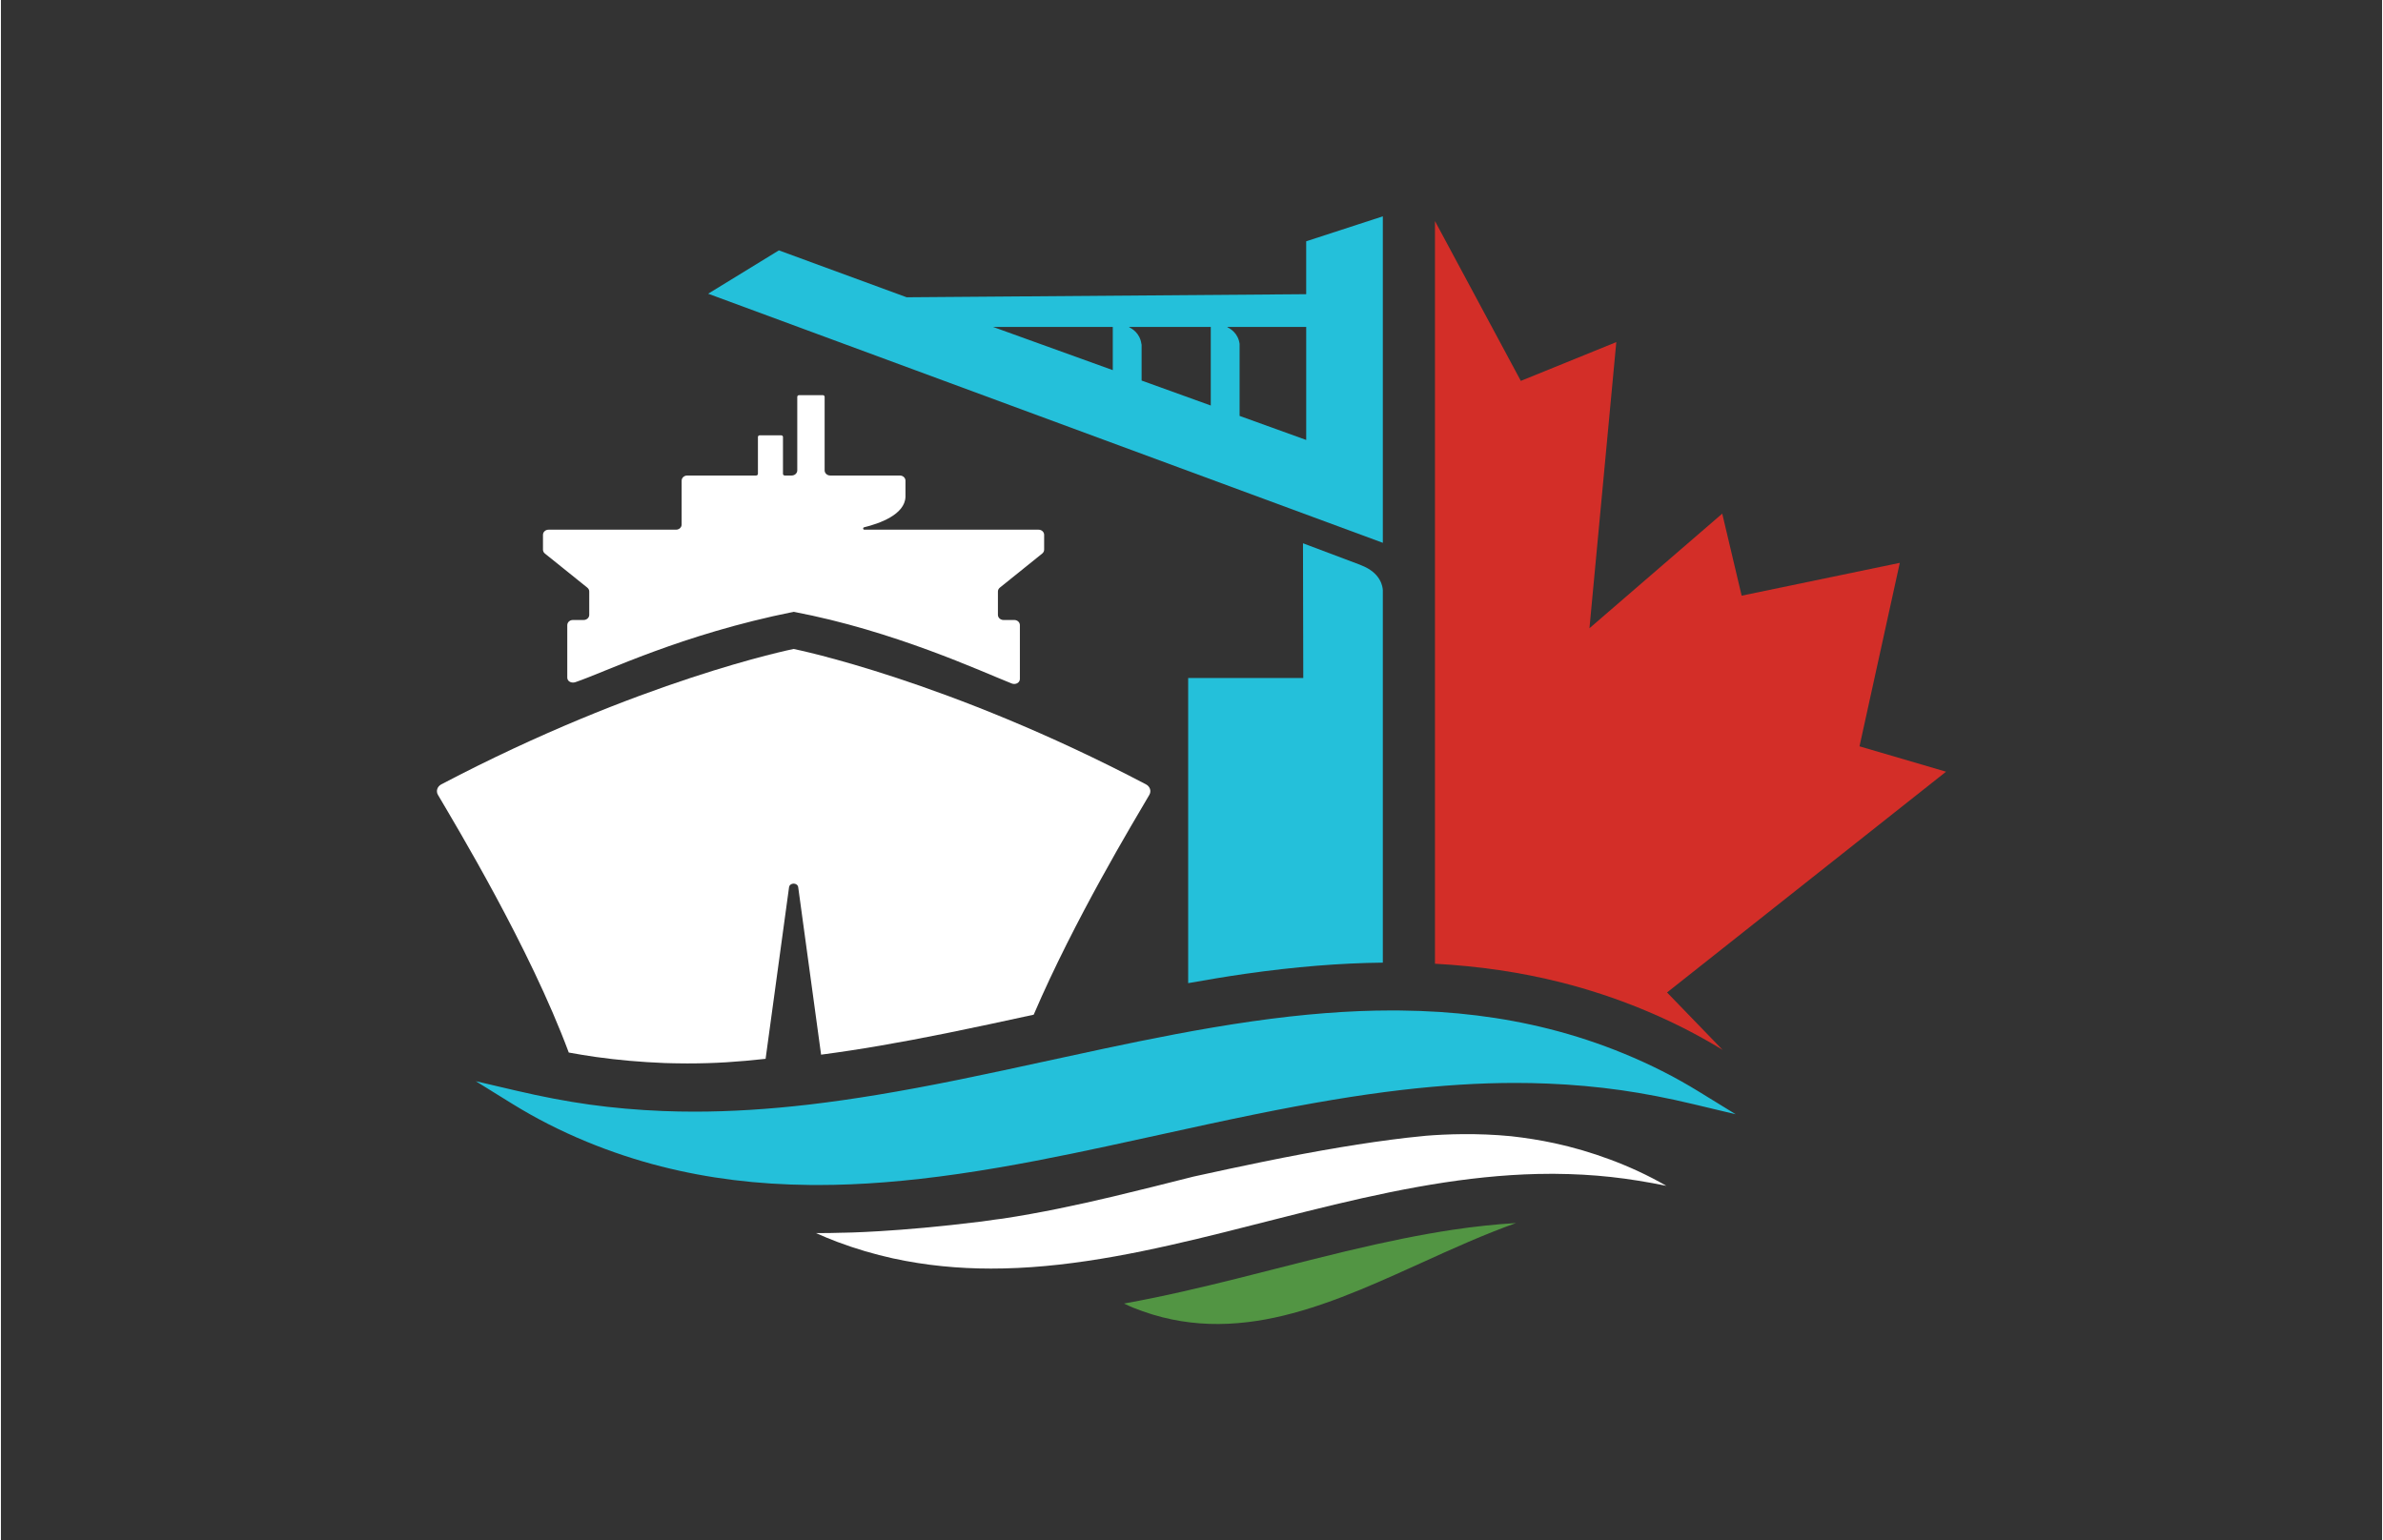 <?xml version="1.0" encoding="UTF-8"?>
<!-- Generator: Adobe Illustrator 27.1.1, SVG Export Plug-In . SVG Version: 6.00 Build 0)  -->
<svg xmlns="http://www.w3.org/2000/svg" xmlns:xlink="http://www.w3.org/1999/xlink" version="1.1" id="Layer_1" x="0px" y="0px" viewBox="0 0 1257.63 813.76" style="enable-background:new 0 0 1257.63 813.76;" xml:space="preserve" width="232" height="150">
<rect x="0" y="0" width="1257.63" height="813.76" fill="#333333" stroke="none"/>
<style type="text/css">
	.st0{fill:none;}
	.st1{fill:#529543;}
	.st2{fill:#FFFFFF;}
	.st3{fill:#24C0DA;}
	.st4{fill:#D32E28;}
</style>
<g>
	<path class="st0" d="M647.83,172.93c1.43,0.66,5.62,3.04,6.39,8.72v38.08l35.17,12.7v-59.7h-41.51   C647.77,172.73,647.73,172.88,647.83,172.93z"></path>
</g>
<g>
	<path class="st0" d="M595.94,172.92c1.4,0.63,5.62,3.01,6.41,8.73c0.03,0.19,0.07,0.34,0.11,0.51v18.88L639,214.23v-41.51h-43.02   C595.87,172.73,595.84,172.87,595.94,172.92z"></path>
</g>
<g>
	<polygon class="st0" points="587.24,195.54 587.24,172.73 524.05,172.73  "></polygon>
</g>
<g>
	<path class="st1" d="M618.56,697.07c12.95,2.64,26.07,3.09,40.13,1.37c11.98-1.44,24.77-4.53,39.06-9.42   c13.78-4.72,27.21-10.53,38.51-15.57c4.71-2.1,9.4-4.23,14.11-6.36c7.98-3.62,16.23-7.37,24.37-10.87   c9.4-4.05,17.7-7.32,25.48-10.1c-10.71,0.66-21.87,1.81-33.83,3.61c-16.41,2.49-34.24,6.09-56.11,11.31   c-12.14,2.9-24.57,6.07-36.6,9.13c-7.09,1.81-14.18,3.61-21.26,5.38c-17.37,4.34-37.97,9.27-59.24,13.1   c1.55,0.71,3.06,1.48,4.66,2.12C604.66,693.53,611.63,695.65,618.56,697.07z"></path>
</g>
<g>
	<path class="st2" d="M309.71,310.45c0.64,0.52,1.01,1.26,1.01,2.05v12.32c0,1.5-1.32,2.72-2.96,2.72h-5.68   c-1.64,0-2.96,1.22-2.96,2.72v27.7c0,1.62,1.4,2.63,3.02,2.63c0.43,0,0.87-0.07,1.31-0.22c16.07-5.43,55.65-25.15,115.19-37.14   c0.29,0-0.29-0.01,0-0.01c52.77,9.93,99.39,31.62,115.19,37.85c0.45,0.18,0.91,0.26,1.35,0.26c1.59,0,2.99-1.06,2.99-2.67v-28.4   c0-1.5-1.32-2.72-2.96-2.72h-5.68c-1.63,0-2.96-1.22-2.96-2.72v-12.32c0-0.78,0.37-1.53,1.01-2.05l22.39-18.02   c0.64-0.52,1.01-1.26,1.01-2.05v-7.83c0-1.5-1.32-2.72-2.96-2.72h-57.41h-9.91h-24.67c-0.76,0-0.88-1.08-0.15-1.26   c8.17-2,21.44-6.68,21.86-16v-8.64c0-1.5-1.33-2.72-2.96-2.72h-36.78c-1.64,0-2.96-1.22-2.96-2.72v-38.86   c0-0.48-0.42-0.87-0.95-0.87h-12.55c-0.52,0-0.95,0.39-0.95,0.87v38.86c0,1.5-1.33,2.72-2.96,2.72h-3.64   c-0.53,0-0.95-0.39-0.95-0.87v-19.5c0-0.48-0.42-0.87-0.95-0.87h-11.33c-0.52,0-0.95,0.39-0.95,0.87v19.5   c0,0.48-0.42,0.87-0.95,0.87h-36.38c-1.64,0-2.96,1.22-2.96,2.72v23.18c0,1.5-1.33,2.72-2.96,2.72h-67.32   c-1.64,0-2.96,1.22-2.96,2.72v7.83c0,0.78,0.37,1.53,1.01,2.05L309.71,310.45z"></path>
</g>
<g>
	<path class="st3" d="M729.87,114.29l-40.48,13.18v27.95l-211.01,1.63l-67.5-24.78l-37.35,22.9l356.34,131.59V114.29z    M587.24,195.54l-63.19-22.81h63.19V195.54z M639,214.23l-36.54-13.19v-18.88c-0.04-0.17-0.08-0.32-0.11-0.51   c-0.79-5.71-5.02-8.09-6.41-8.73c-0.1-0.05-0.06-0.19,0.05-0.19H639V214.23z M689.39,232.42l-35.17-12.7v-38.08   c-0.78-5.68-4.96-8.06-6.39-8.72c-0.1-0.05-0.06-0.2,0.06-0.2h41.51V232.42z"></path>
</g>
<g>
	<path class="st3" d="M718.62,298.7l-1.02-0.43l-29.9-11.26l0.15,71.16h-60.79v42.22v56.36v62.64c9.89-1.76,19.93-3.46,30.12-4.92   c26.47-3.78,50.26-5.68,72.69-5.92v-57.9v-50.26v-88.49C729.81,310.06,728.93,302.73,718.62,298.7z"></path>
</g>
<g>
	<path class="st2" d="M350.51,561.59c3.15,0.13,6.4,0.14,9.63,0.19c0.79,0,1.58,0.02,2.37,0.02c14.92,0,26.61-0.83,41.36-2.43   l12.37-90.54c0.13-1.34,1.28-2.01,2.44-2.03c1.16,0.02,2.31,0.69,2.43,2.03l12.07,88.34c19.73-2.59,41.13-6.26,66.5-11.4   c15.19-3.07,30.69-6.44,45.79-9.72c21.49-50.19,52.84-102.04,61.08-116.14c1.16-1.97,0.37-4.41-1.78-5.54   c-104.75-55.03-185.03-71.32-186.09-71.52c-1.07,0.2-81.34,16.49-186.09,71.52c-2.15,1.13-2.93,3.57-1.78,5.54   c9.35,15.98,48.41,80.53,69.1,136.14c4.91,0.89,9.71,1.69,14.39,2.35C325.91,560.03,338.09,561.1,350.51,561.59z"></path>
</g>
<g>
	<path class="st4" d="M866.76,533.11c15.17,6.24,29.1,13.29,42.56,21.53l-29.34-30.33l147.36-116.63l-45.71-13.4l21.28-96.93   l-83.53,17.34l-10.25-43.34l-70.13,60.54l14.18-151.16l-50.43,20.49l-45.35-84.44v392.35c23.19,1.27,45.14,4.46,66.55,9.85   C838.51,522.66,852.91,527.41,866.76,533.11z"></path>
</g>
<g>
	<path class="st3" d="M427.3,626.01c1.41,0.01,2.83,0.02,4.25,0.02c22.57,0,46.87-1.92,74.13-5.85   c27.85-4.02,55.13-9.62,78.14-14.56c9.44-2.03,19.04-4.13,28.32-6.17c16.26-3.57,33.07-7.26,49.6-10.63   c30.19-6.15,54.89-10.27,77.72-12.96c21.53-2.51,41.43-3.76,60.34-3.76c5.8,0,11.52,0.12,17.16,0.35   c13.2,0.54,26.22,1.71,38.7,3.48c12.21,1.74,24.87,4.19,38.71,7.5l21.86,5.22l-19.7-12.11c-12.44-7.64-25.33-14.17-39.41-19.96   c-12.74-5.24-25.99-9.61-39.36-12.99c-24.91-6.28-50.61-9.46-78.6-9.75c-1.49-0.02-2.98-0.03-4.49-0.03   c-22.58,0-46.8,1.89-73.88,5.76c-27.64,3.95-55.01,9.5-78.13,14.41c-9.82,2.08-19.8,4.25-29.45,6.35   c-15.89,3.46-32.32,7.03-48.47,10.3c-30.03,6.08-54.73,10.17-77.72,12.88c-21.68,2.52-41.68,3.76-60.69,3.76   c-5.69,0-11.29-0.11-16.82-0.33c-13.24-0.53-26.26-1.67-38.7-3.41c-12.15-1.7-24.81-4.11-38.72-7.36l-21.3-4.98l19.15,11.86   c12.43,7.7,25.32,14.28,39.41,20.1c12.78,5.28,26.02,9.68,39.37,13.07C373.61,622.55,399.32,625.74,427.3,626.01z"></path>
</g>
<g>
	<path class="st2" d="M850.01,612.61c-9.84-3.68-19.66-6.53-29.46-8.66c-7.67-1.66-15.32-2.84-22.96-3.7   c-17.91-1.74-34.36-1.09-44.82-0.25c-3.41,0.33-6.83,0.67-10.36,1.08c-22.12,2.61-46.14,6.62-75.61,12.63   c-12.22,2.49-24.59,5.17-36.86,7.86c-14.2,3.58-28.4,7.19-42.61,10.56c-19.38,4.6-38.77,8.7-58.19,11.65   c-1.36,0.2-2.73,0.33-4.09,0.52c-1.93,0.32-4.2,0.65-6.9,0.99c-45.54,5.7-73.1,5.94-73.1,5.94l0-0.01   c-4.56,0.14-9.06,0.22-13.5,0.22c-0.36,0-0.72,0-1.08-0.01c3.76,1.67,7.51,3.24,11.26,4.65c9.84,3.7,19.66,6.57,29.46,8.72   c17.3,3.77,34.55,5.38,51.75,5.38c2.29,0,4.58-0.03,6.87-0.08c19.48-0.44,38.92-2.85,58.32-6.31c19.41-3.47,38.79-8.02,58.16-12.85   c19.37-4.83,38.74-9.94,58.12-14.57c19.38-4.63,38.77-8.76,58.19-11.71c18.65-2.81,37.32-4.54,56.04-4.54c0.78,0,1.56,0,2.34,0.01   c9.75,0.07,19.51,0.59,29.28,1.65c9.77,1.06,19.56,2.68,29.36,4.68C869.72,620.76,859.85,616.28,850.01,612.61z"></path>
</g>
</svg>
